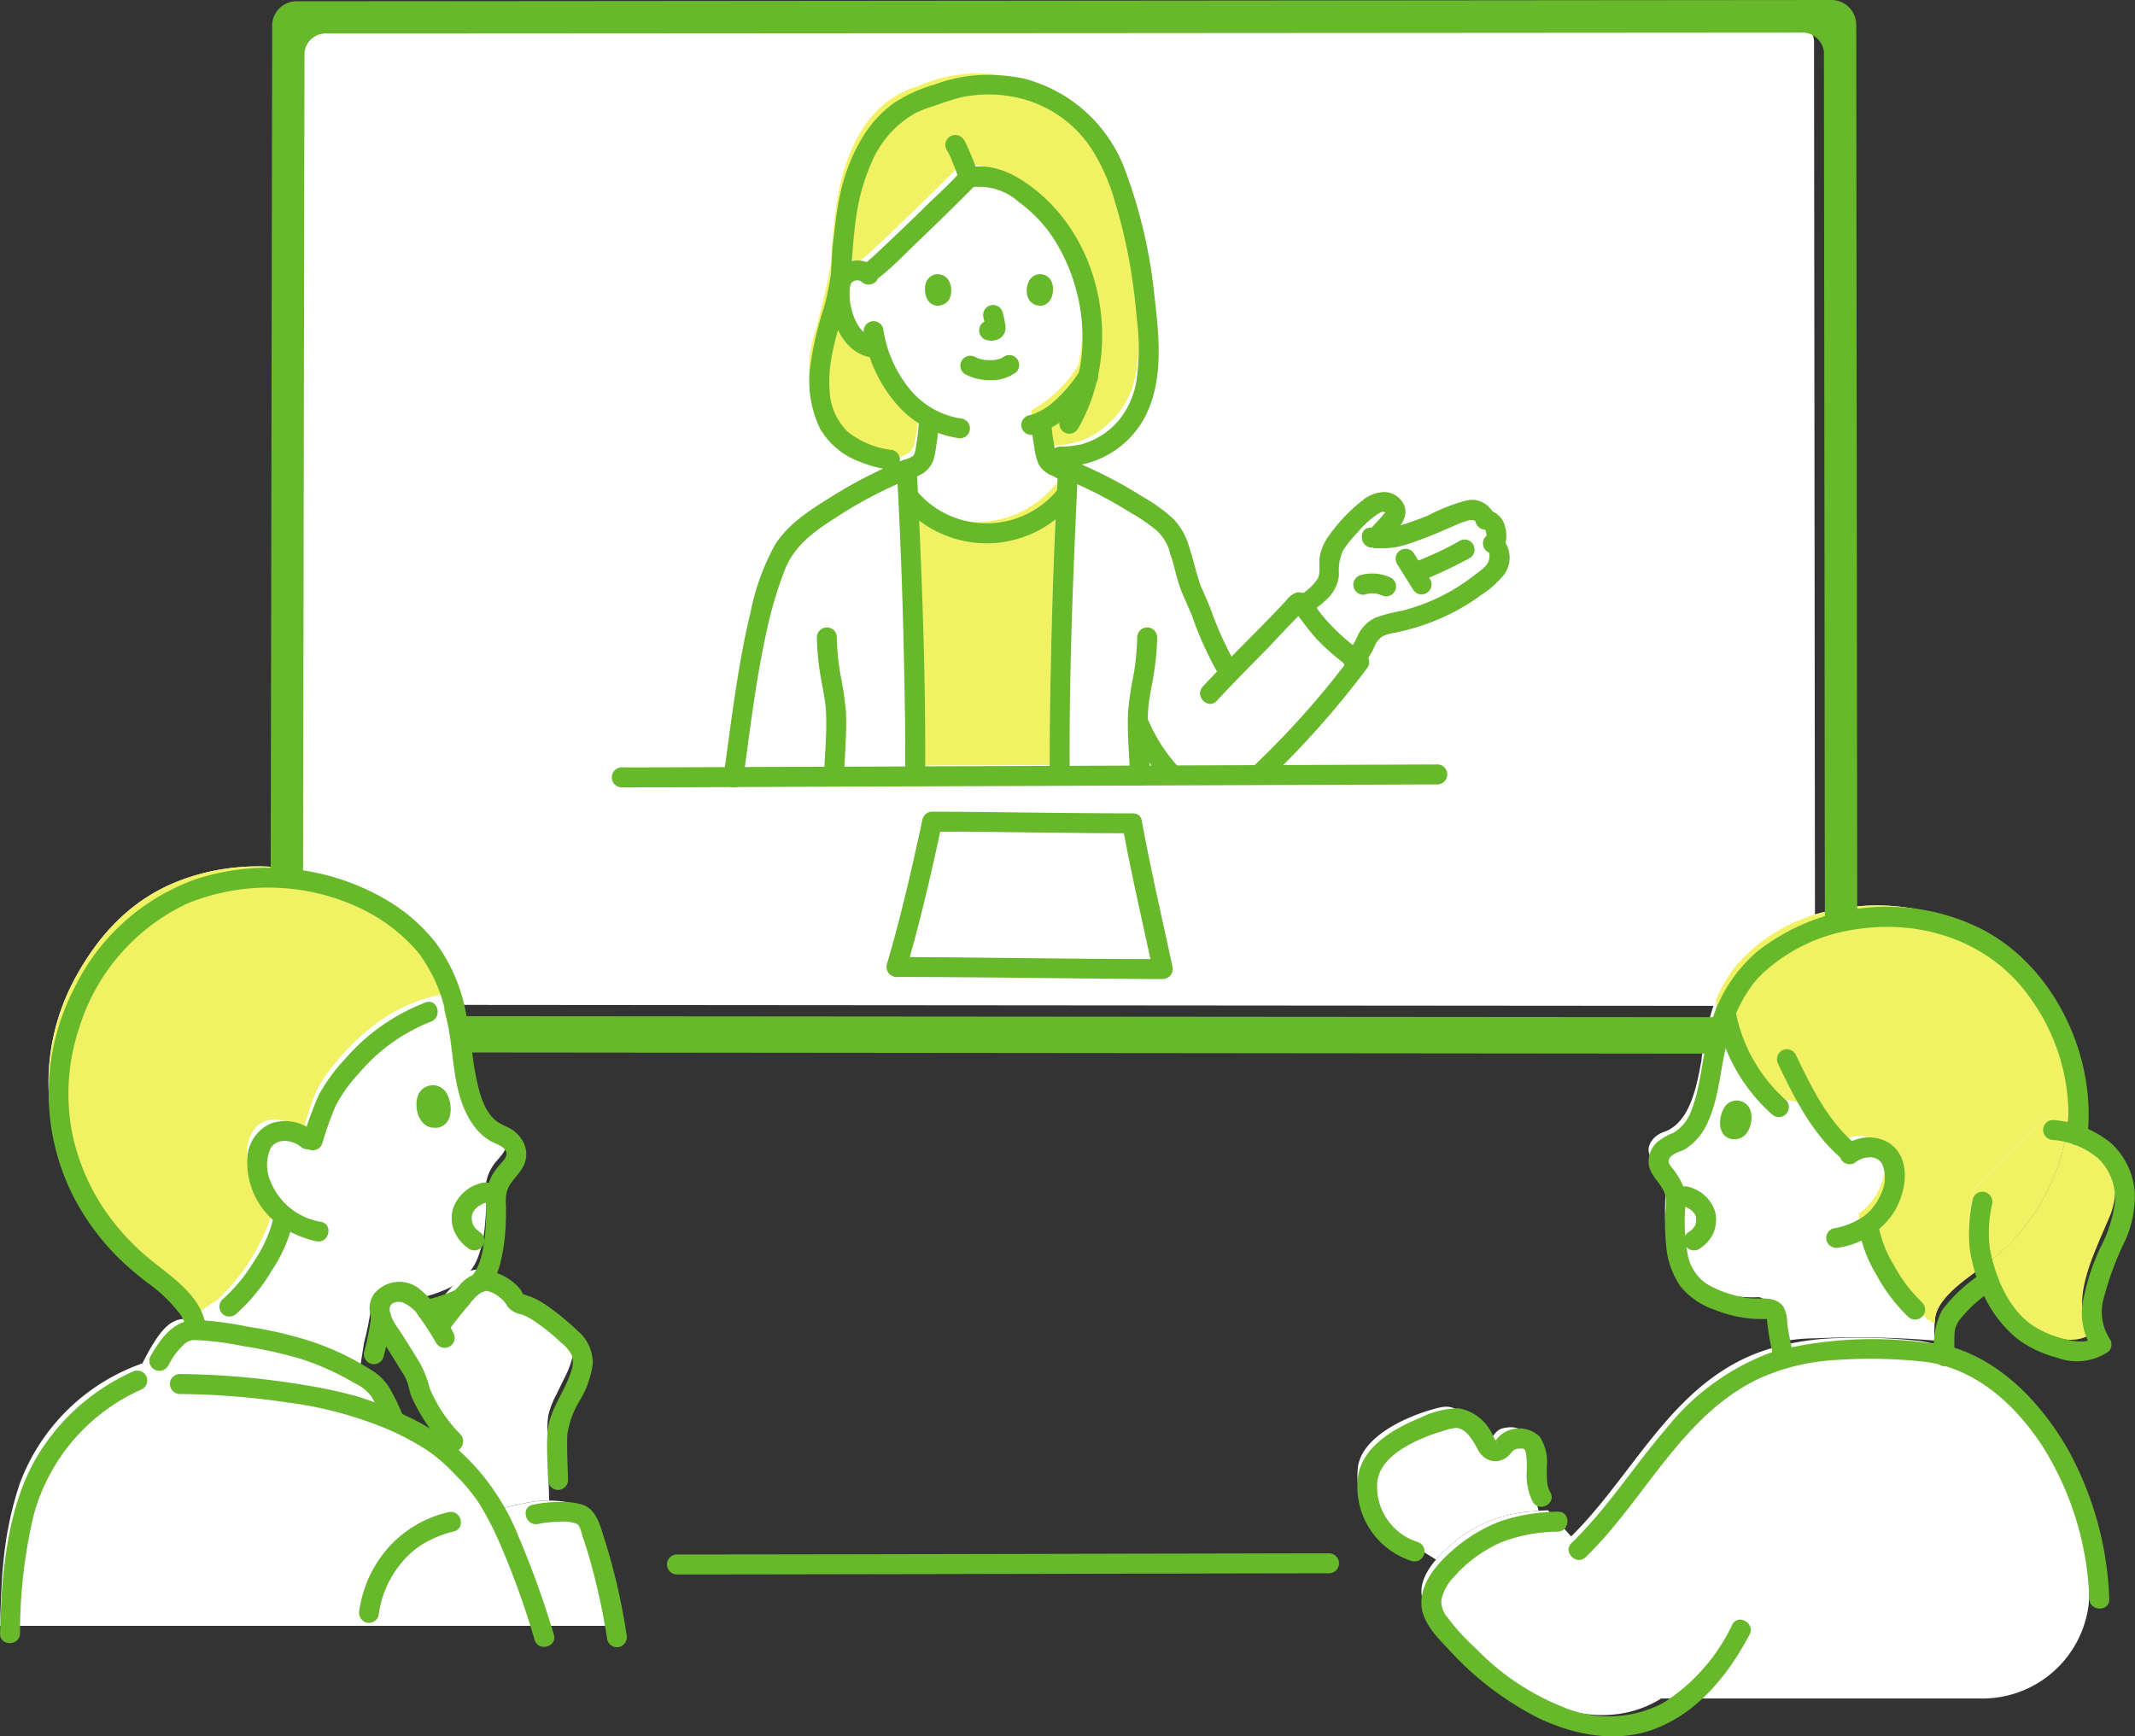 <svg id="c" xmlns="http://www.w3.org/2000/svg" width="180.721" height="146.993" viewBox="0 0 180.721 146.993">
  <rect x="0" y="0" width="180.721" height="146.993" fill="#333333" stroke="none"/>
  <g id="d" transform="translate(0 1.802)">
    <path id="パス_915" data-name="パス 915" d="M189.437,8.169a1.84,1.84,0,0,0-2-1.626c-12.015.009-109.835.076-124.653.083a1.807,1.807,0,0,0-1.96,1.6c-.016,8.946-.126,72.709-.143,81.574,2,0,126.947.1,128.843.1-.008-9.961-.076-73.344-.088-81.727Z" transform="translate(-35.886 -6.543)" fill="#fff"/>
    <path id="パス_916" data-name="パス 916" d="M281.73,296.059a11.264,11.264,0,0,1,6.55-2.945c.335-.04.682-.068,1.036-.092l-.569-2.051-.058-.13c-1-1.656.757-5.48-2.371-4.814-.9.193-.813,1.218-1.759.95-.469-.133-.762-1.234-1.079-1.554-1.379-1.387-1.693-1.441-3.523-.876-2.178.672-5.451,2.238-5.911,4.6a5.726,5.726,0,0,0,3.876,6.335l.127.057,2.578,1.617a10.543,10.543,0,0,1,1.1-1.1Z" transform="translate(-159.074 -166.926)" fill="#fff"/>
    <path id="パス_917" data-name="パス 917" d="M295.717,285.139c.581-.068,1.187-.11,1.828-.135l1.956,2.216c5.612-5.532,8.881-13.77,17.27-16.023a22,22,0,0,1,5.279-.768,47.039,47.039,0,0,1,6.934.24,12.326,12.326,0,0,1,6.324,2.939c5.251,4.566,7.755,11.129,8.063,17.944h0a9.058,9.058,0,0,1-9.051,9.385H307.126c-5.721,3.541-12.75-.247-16.944-4.431-.921-.919-3.1-2.931-3.321-4.254-.259-1.524,1.081-3.11,2.3-4.169a11.264,11.264,0,0,1,6.55-2.945Z" transform="translate(-166.51 -158.951)" fill="#fff"/>
    <path id="パス_918" data-name="パス 918" d="M337.58,193.355a16.619,16.619,0,0,0-.758,3.543c-.408,2.2-.965,5.245-3.154,6.025a2.075,2.075,0,0,0-1.082.795c-.655,1.024.215,1.663.7,2.387a3.418,3.418,0,0,1,.545,1.551,21.209,21.209,0,0,0-.045,3.249,9.014,9.014,0,0,0,.388,2.243,4.262,4.262,0,0,0,1.988,2.5,10.27,10.27,0,0,0,5.37,1.271.742.742,0,0,1,.8.567,20.566,20.566,0,0,0,.59,3.338,15.45,15.45,0,0,1,3.518-.425,80.2,80.2,0,0,1,10.118.188,10.779,10.779,0,0,1,.08-2.133c.478-1.88,3.11-3.4,4.6-4.6a17.547,17.547,0,0,0,6.559-11.435,17.306,17.306,0,0,0-1.494-9.173c-3.051-6.428-7.354-8.121-10.05-8.889a17.445,17.445,0,0,0-7.954-.272,14.34,14.34,0,0,0-8.673,4.9,12.058,12.058,0,0,0-2.277,5.108" transform="translate(-192.804 -108.904)" fill="#fff"/>
    <path id="パス_919" data-name="パス 919" d="M17.411,207.517a18.359,18.359,0,0,1-3.644-21.806c3.608-6.908,8.39-8.581,11.372-9.309a19.105,19.105,0,0,1,8.718.035,15.709,15.709,0,0,1,9.288,5.731,13.162,13.162,0,0,1,2.259,5.574,18.782,18.782,0,0,1,.489,3.2c.354,2.421.837,5.781,3.2,6.726a2.28,2.28,0,0,1,1.152.917c.672,1.148-.307,1.811-.871,2.583a3.747,3.747,0,0,0-.662,1.674,23.258,23.258,0,0,1-.087,3.558,9.868,9.868,0,0,1-.519,2.439,4.669,4.669,0,0,1-2.28,2.652,11.253,11.253,0,0,1-5.931,1.167.813.813,0,0,0-.9.587,24.745,24.745,0,0,1-.6,3.022s-.15.934-.354,2.25a23.264,23.264,0,0,0-6.639-2.969,52.542,52.542,0,0,0-8.06-1.33,3.048,3.048,0,0,0-.046-.514c-.444-2.078-3.261-3.853-4.847-5.223-.327-.283-.676-.6-1.038-.963Z" transform="translate(-7.586 -104.373)" fill="#fff"/>
    <path id="パス_920" data-name="パス 920" d="M79.071,258.164a6.559,6.559,0,0,1,1.363,1.562c.188.275.4.59.607.923a21.556,21.556,0,0,1,3.082-3.537,1.834,1.834,0,0,1,.977-.387,2.146,2.146,0,0,1,1.015.334,2.918,2.918,0,0,1,1.351,1.116,1.2,1.2,0,0,0,.166.295,1.074,1.074,0,0,0,.538.237,5.562,5.562,0,0,1,1.747.91,19.687,19.687,0,0,1,2.419,2.022,3.645,3.645,0,0,1,.694.851,2.567,2.567,0,0,1,.171,1.766,7.816,7.816,0,0,1-.669,1.692l-.676,1.385a7,7,0,0,0-.665,1.738,6.847,6.847,0,0,0-.063,1.477c.014.469.04,2.559.054,3.029l.081,2.7a9.274,9.274,0,0,0-2,.207l-2.94.633a15.126,15.126,0,0,0-2.275-3.545c-.269-.286-.514-.548-.746-.794l-.955-2.436a14.606,14.606,0,0,1-2.813-4.178c-.135-.376-.212-.964-.377-1.328a7.751,7.751,0,0,0-.5-.888L76.768,260.9a2.686,2.686,0,0,1-.56-2.435,1.777,1.777,0,0,1,2.333-.623,3.027,3.027,0,0,1,.53.324Z" transform="translate(-44.776 -151.05)" fill="#fff"/>
    <path id="パス_921" data-name="パス 921" d="M172.066,42.354c2.062-1.913,6.583-6.31,7.084-6.913,2.172-.566,4,.751,5.476,1.925a12.362,12.362,0,0,1,3.381,4.438,16.046,16.046,0,0,1,1.3,10.449,10.609,10.609,0,0,1-3.967,3.83,12.038,12.038,0,0,0,.237,2.041c.131.765.089,1.449,1.153,1.833.142.058,2.662,1.4,1.773.683a8.624,8.624,0,0,1-14.443,1.751l-1.486-1.763,1.051-.324c.258-.079.726-.319.8-.345,1.065-.384,1.023-1.069,1.157-1.835a12.316,12.316,0,0,0,.231-2.349,9.282,9.282,0,0,1-2.393-2.085,10.26,10.26,0,0,1-1.956-3.818l-.386-.06a2.542,2.542,0,0,1-1.183-.533,3.832,3.832,0,0,1-.992-1.3c-.022-.043-.043-.087-.063-.131a6.026,6.026,0,0,1-.552-3.068,2.012,2.012,0,0,1,.211-.81,1.425,1.425,0,0,1,1.024-.681,1.516,1.516,0,0,1,1.123.285l.5-.388c.15-.117.482-.415.929-.83Z" transform="translate(-98.024 -23.156)" fill="#fff"/>
    <path id="パス_922" data-name="パス 922" d="M261.063,109.306l1.059-.7a3.088,3.088,0,0,0,1.152-1.667c.06-.539-.024-1.089.07-1.623a4.956,4.956,0,0,1,1.361-2.272,12.784,12.784,0,0,1,1.962-1.931,2.163,2.163,0,0,1,1.291-.511.955.955,0,0,1,.961.843,1.455,1.455,0,0,1-.5.92l-1.17,1.276q.6.031,1.195.028a18.155,18.155,0,0,0,2.984-.922c.674-.256,1.231-.526,1.774-.751a9.527,9.527,0,0,1,1.7-.65,1.446,1.446,0,0,1,1.247.173.744.744,0,0,1,.377.576.983.983,0,0,1,.82.706c.174.575.183,1.1-.169,1.3.818.41.459,1.708.373,1.918a2.119,2.119,0,0,1-.6.74,17.486,17.486,0,0,1-8.138,4.06,3.977,3.977,0,0,0-1.606.542c-.89.65-1.023,1.982-1.862,2.7" transform="translate(-151.627 -60.871)" fill="#fff"/>
    <path id="パス_923" data-name="パス 923" d="M50.962,283l-.053-.136a1.209,1.209,0,0,0-.922-.75,9.317,9.317,0,0,0-3.519.076l-2.94.633a15.125,15.125,0,0,0-2.275-3.545,17.2,17.2,0,0,0-4.218-3.674,23.271,23.271,0,0,0-2.334-1.2c-.005.575-1-2.511-1.915-3.244a22.364,22.364,0,0,0-6.993-3.23,51.742,51.742,0,0,0-8.1-1.33c-1.269,0-2.16.8-3.667,3.769A17.076,17.076,0,0,0,3.633,280.59a29.466,29.466,0,0,0-1.38,6.727c-.111.964-.2,2.874-.276,5.271H53.366A49.259,49.259,0,0,0,50.961,283Z" transform="translate(-1.977 -156.751)" fill="#fff"/>
    <path id="パス_924" data-name="パス 924" d="M237.711,110.412c-.1-.075-.209-.148-.209-.148a17.92,17.92,0,0,1-4.695-4.773c-.049-.073-.115-.156-.2-.148a.249.249,0,0,0-.147.1c-1.912,2.069-3.824,3.924-5.736,5.9l-.083-.124a28.524,28.524,0,0,1-2.14-4.62c-.363-.926-.914-2.15-1-2.369-.423-1.022-.584-2.155-.961-3.2a4.858,4.858,0,0,0-2.428-3.13,36.663,36.663,0,0,0-7.035-3.767c-.173,2.986-.786,16.757-.711,25.973l6.8-.03c-.06-1.759-.151-3.232-.164-4.615a15.5,15.5,0,0,0,2.939,4.6l7.207-.031A73.1,73.1,0,0,0,237.711,110.412Z" transform="translate(-123.492 -57.129)" fill="#fff"/>
    <path id="パス_925" data-name="パス 925" d="M161.647,94.053a36.723,36.723,0,0,0-7.1,3.8,10.45,10.45,0,0,0-3.382,3.13,11.841,11.841,0,0,0-.9,2.01c-1.693,4.531-2.515,11.529-3.287,17.181,3.807-.014,9.175-.036,15.383-.063.078-9.246-.541-23.123-.713-26.054Z" transform="translate(-85.73 -57.09)" fill="#fff"/>
    <g id="e" transform="translate(4.102 4.382)">
      <path id="パス_926" data-name="パス 926" d="M182.578,122.954l12.237-.051c-.063-7.813.368-18.9.607-23.909a8.588,8.588,0,0,1-13.442.182c.241,5.1.663,16.055.6,23.778Z" transform="translate(-110.05 -64.325)" fill="#f1f164"/>
      <path id="パス_927" data-name="パス 927" d="M367.547,207.869l5.978-6.07a10.371,10.371,0,0,1,2.068.453,15.838,15.838,0,0,0,.035-3.173,17.466,17.466,0,0,0-1.545-5.83c-3.051-6.428-7.354-8.121-10.05-8.889a17.445,17.445,0,0,0-7.954-.272q-.4.073-.774.162a14.162,14.162,0,0,0-7.9,4.742,13.3,13.3,0,0,0-1.6,2.8,14,14,0,0,0,4.514,8.077l3.259.726a13.775,13.775,0,0,0,2.838,3.188,2.578,2.578,0,0,1,1.41-.512,2.127,2.127,0,0,1,1.709.631,3.115,3.115,0,0,1,.492,2.728,5.415,5.415,0,0,1-2.125,3.227c.016.128.026.2.026.2a15.449,15.449,0,0,0,4.188,7.417s1.345.79,1.562,1.339c.488,0,.143.2.662.291a3.943,3.943,0,0,1,.074-.651c.387-1.521,2.185-2.808,3.649-3.877a12.83,12.83,0,0,1-.851-3.837,24.286,24.286,0,0,1,.336-2.869Z" transform="translate(-204.677 -113.285)" fill="#f1f164"/>
      <path id="パス_928" data-name="パス 928" d="M408.866,229.427a6.035,6.035,0,0,0-2.838-1.883c-.006.056-.009.113-.016.169a17.547,17.547,0,0,1-6.559,11.435c-.285.228-.611.468-.955.719a8.535,8.535,0,0,0,.66,1.412,8.687,8.687,0,0,0,3.026,3.323c1.088.618,4.349,1.981,5.875.645-1.995-2.493.214-6.724,1.462-9.716a6.026,6.026,0,0,0-.654-6.1Z" transform="translate(-235.113 -138.577)" fill="#f1f164"/>
      <path id="パス_929" data-name="パス 929" d="M404.848,227.1c.007-.056.01-.113.016-.169a10.372,10.372,0,0,0-2.068-.453l-5.978,6.07a24.379,24.379,0,0,0-.336,2.869,12.819,12.819,0,0,0,.851,3.837c.345-.252.671-.491.955-.719a17.546,17.546,0,0,0,6.559-11.435Z" transform="translate(-233.949 -137.958)" fill="#f1f164"/>
      <path id="パス_930" data-name="パス 930" d="M34.7,176.647q-.41-.113-.841-.209a19.117,19.117,0,0,0-8.718-.035c-2.983.728-7.764,2.4-11.372,9.309a18.955,18.955,0,0,0-2.019,9.978,19.22,19.22,0,0,0,6.7,12.791c1.585,1.371,4.4,3.145,4.847,5.223a4.289,4.289,0,0,1,.054.716c.572-.082.2-.308.737-.29.261-.592,1.766-1.4,1.766-1.4a16.921,16.921,0,0,0,4.894-7.943s.014-.08.037-.22a5.932,5.932,0,0,1-2.191-3.622,3.413,3.413,0,0,1,.653-2.965,2.329,2.329,0,0,1,1.9-.618,3.311,3.311,0,0,1,2.006,1.023c.746-2.082.868-3.031,1.8-4.487,2.032-2.915,5.573-6.477,10.255-7.154a13.15,13.15,0,0,0-2.055-4.574,15.513,15.513,0,0,0-8.447-5.521Z" transform="translate(-11.688 -108.755)" fill="#f1f164"/>
      <path id="パス_931" data-name="パス 931" d="M170.167,48.688l1.092.8.574-.046c.114-.054.2-.1.232-.107,1.065-.384,1.023-1.069,1.157-1.835a12.316,12.316,0,0,0,.231-2.349,9.282,9.282,0,0,1-2.393-2.085A10.26,10.26,0,0,1,169.1,39.25l-.386-.06a2.544,2.544,0,0,1-1.183-.533,3.831,3.831,0,0,1-.992-1.3c-.022-.044-.043-.087-.063-.131a6.027,6.027,0,0,1-.552-3.068,2.012,2.012,0,0,1,.211-.81,1.426,1.426,0,0,1,1.024-.681,1.517,1.517,0,0,1,1.123.285l.5-.388c.15-.117.482-.415.929-.83,2.062-1.913,6.583-6.31,7.084-6.913,2.172-.566,4,.751,5.476,1.925a12.359,12.359,0,0,1,3.381,4.438,16.046,16.046,0,0,1,1.3,10.449,10.609,10.609,0,0,1-3.967,3.83,12.034,12.034,0,0,0,.237,2.041,5.062,5.062,0,0,0,.209,1.013l1.145-.092a6.671,6.671,0,0,0,4.908-1.819,7.281,7.281,0,0,0,2.288-4.017,15.608,15.608,0,0,0,.237-4.528,46.87,46.87,0,0,0-2.7-13.543,13.169,13.169,0,0,0-2.363-3.9,10.968,10.968,0,0,0-5.4-3.3,15.666,15.666,0,0,0-3-.377,12.735,12.735,0,0,0-5.137,1.077c-6.656,1.927-7,10.852-7.164,11.921s-.148,2.179-.272,3.264a61.379,61.379,0,0,1-1.5,6.273,9.286,9.286,0,0,0,.618,6.376c.791,1.439,3.006,2.577,5.079,2.843Z" transform="translate(-99.772 -16.916)" fill="#f1f164"/>
    </g>
  </g>
  <g id="f" transform="translate(0 0)">
    <path id="パス_934" data-name="パス 934" d="M368.387,230.111a1.987,1.987,0,0,1,1.345-.474,1.158,1.158,0,0,1,.974.554,3.05,3.05,0,0,1-.131,2.624,4.43,4.43,0,0,1-1.431,1.823,6.322,6.322,0,0,1-2.546,1.012.853.853,0,0,0-.59,1.039.862.862,0,0,0,1.039.59,6.84,6.84,0,0,0,4.623-2.933c1.075-1.709,1.588-4.526-.308-5.881a3.343,3.343,0,0,0-3.828.186.869.869,0,0,0-.3,1.156.851.851,0,0,0,1.156.3h0Z" transform="translate(-211.394 -131.664)" fill="#67b82b"/>
    <path id="パス_935" data-name="パス 935" d="M344.99,221.284c-.349.6-.6,2.106.529,2.518,1.532.368,2.061-1.4,1.757-2.369A1.227,1.227,0,0,0,344.99,221.284Z" transform="translate(-199.099 -127.405)" fill="#67b82b"/>
    <path id="パス_936" data-name="パス 936" d="M342.451,232.058a18.558,18.558,0,0,1-.345-1.942,2.912,2.912,0,0,0-.293-1.285c-.689-1.069-2.073-.622-3.136-.8a9.768,9.768,0,0,1-3.336-1.154,3.822,3.822,0,0,1-1.663-2.55,14.655,14.655,0,0,1-.193-3.972,4.3,4.3,0,0,0-.154-1.7,5.625,5.625,0,0,0-.952-1.6c-.221-.293-.444-.541-.206-.882.3-.426.926-.506,1.346-.764a5.06,5.06,0,0,0,1.874-2.263c1.087-2.4,1.039-5.066,1.859-7.538.343-1.034-1.288-1.478-1.629-.449-.747,2.251-.732,4.677-1.592,6.9a3.575,3.575,0,0,1-1.581,2.016,4.485,4.485,0,0,0-1.416.839,2.222,2.222,0,0,0-.633,1.891c.187,1.077,1.3,1.682,1.428,2.781a12.417,12.417,0,0,1-.062,1.622,18.309,18.309,0,0,0,.087,2.292,7.034,7.034,0,0,0,1.227,3.571,6.269,6.269,0,0,0,2.891,1.967,10.4,10.4,0,0,0,4.013.785c.069,0,.36.02.411-.028.087-.081-.091.017-.027-.138.039-.095-.01-.084,0,.041.013.144.031.287.048.43a22.665,22.665,0,0,0,.405,2.391c.244,1.059,1.873.611,1.629-.449h0Z" transform="translate(-190.826 -118.159)" fill="#67b82b"/>
    <path id="パス_937" data-name="パス 937" d="M389.361,261.936a17.524,17.524,0,0,1-.019-1.872c.007-.124.019-.248.03-.372-.019.21.013-.043.036-.122s.043-.135.067-.2.02-.053,0,0l.037-.079a4.785,4.785,0,0,1,.243-.424,11.577,11.577,0,0,1,2.9-2.591.87.87,0,0,0,.3-1.156.852.852,0,0,0-1.156-.3,13.345,13.345,0,0,0-3.5,3.2,6.282,6.282,0,0,0-.621,3.919.863.863,0,0,0,.845.845.853.853,0,0,0,.845-.845h0Z" transform="translate(-223.899 -147.116)" fill="#67b82b"/>
    <path id="パス_938" data-name="パス 938" d="M343.879,193.164a12.152,12.152,0,0,1,1.755-4.273c.154-.233.317-.46.476-.689.046-.067-.136.156,0,.006.053-.06.1-.123.155-.183a10.517,10.517,0,0,1,.817-.831,14.635,14.635,0,0,1,7.624-3.534c5.656-.9,11.4,1.007,14.767,5.729a17.036,17.036,0,0,1,3.214,11.7.85.85,0,0,0,.845.845.864.864,0,0,0,.845-.845c.742-6.824-2.912-14.5-9.2-17.577a17.849,17.849,0,0,0-18.7,1.971,12.594,12.594,0,0,0-4.227,7.229c-.227,1.06,1.4,1.513,1.629.449h0Z" transform="translate(-197.674 -104.979)" fill="#67b82b"/>
    <path id="パス_939" data-name="パス 939" d="M401.673,226.156a6.808,6.808,0,0,1,3.777,1.522,4.7,4.7,0,0,1,1.464,3.736,11.424,11.424,0,0,1-1.257,3.89,19.3,19.3,0,0,0-1.386,4.182,5.545,5.545,0,0,0,.772,4.407l.132-1.024c-.713.587-1.951.3-2.746.077a8.073,8.073,0,0,1-2.666-1.216c-1.973-1.474-3-4.057-3.443-6.4a10.737,10.737,0,0,1,.191-3.727.87.87,0,0,0-.59-1.039.851.851,0,0,0-1.039.59,13.515,13.515,0,0,0-.264,4.2,14.163,14.163,0,0,0,1.219,4.005,10.422,10.422,0,0,0,2.772,3.6,9.578,9.578,0,0,0,3.372,1.617,4.743,4.743,0,0,0,4.39-.511.843.843,0,0,0,.132-1.024,4.208,4.208,0,0,1-.494-3.637,24.779,24.779,0,0,1,1.546-4.267,9.271,9.271,0,0,0,1.034-4.524,6.269,6.269,0,0,0-2-4.182,8.82,8.82,0,0,0-4.914-1.966.849.849,0,0,0-.845.845.866.866,0,0,0,.845.845h0Z" transform="translate(-227.888 -129.651)" fill="#67b82b"/>
    <path id="パス_940" data-name="パス 940" d="M338.45,243.032a5.186,5.186,0,0,1-2.617.243" transform="translate(-193.98 -140.378)" fill="none"/>
    <path id="パス_941" data-name="パス 941" d="M336.372,239.426a1.448,1.448,0,0,0,.29.1c-.022.011-.153-.072-.035-.014.045.022.09.043.134.067.078.041.155.086.229.135.041.027.079.056.119.083.092.063-.115-.1-.036-.027s.138.122.2.19c.025.026.047.054.072.08.071.074-.1-.151-.019-.026.041.064.082.128.119.195.085.154-.03-.032-.014-.046a.824.824,0,0,0,.046.143c.012.043.018.088.03.131.03.1-.007-.158,0,0,0,.093.01.186.005.28-.006.139-.027.053.01-.016a.568.568,0,0,0-.022.118c-.011.049-.025.1-.04.147-.051.163.022.026.008,0,.02.033-.12.227-.141.26s-.038.058-.057.086l.06-.077c-.018,0-.065.076-.079.091s-.2.223-.226.212c.01,0,.134-.094.02-.017-.053.036-.106.072-.16.106a.845.845,0,0,0,.852,1.459,3.087,3.087,0,0,0,1.189-1.267,2.9,2.9,0,0,0,.194-1.9,3.174,3.174,0,0,0-2.3-2.121.845.845,0,1,0-.449,1.629h0Z" transform="translate(-193.937 -137.337)" fill="#67b82b"/>
    <path id="パス_942" data-name="パス 942" d="M372.559,245.1a11.347,11.347,0,0,0,1.467,3.787,14.22,14.22,0,0,0,2.669,3.528.845.845,0,1,0,1.195-1.195,12.578,12.578,0,0,1-2.405-3.186,9.724,9.724,0,0,1-1.3-3.383.85.85,0,0,0-1.039-.59.867.867,0,0,0-.59,1.039h0Z" transform="translate(-215.185 -140.955)" fill="#67b82b"/>
    <path id="パス_943" data-name="パス 943" d="M343.841,201.78a14.846,14.846,0,0,0,4.736,8.479.864.864,0,0,0,1.194,0,.853.853,0,0,0,0-1.195,13.378,13.378,0,0,1-4.3-7.734.852.852,0,0,0-1.039-.59.864.864,0,0,0-.59,1.039Z" transform="translate(-198.596 -115.934)" fill="#67b82b"/>
    <path id="パス_944" data-name="パス 944" d="M356.221,211.565c1.394,2.9,2.878,5.9,5.39,8.011a.868.868,0,0,0,1.195,0,.852.852,0,0,0,0-1.195c-2.406-2.022-3.791-4.889-5.126-7.669a.853.853,0,0,0-1.156-.3.863.863,0,0,0-.3,1.156h0Z" transform="translate(-205.697 -121.471)" fill="#67b82b"/>
    <path id="パス_945" data-name="パス 945" d="M296.4,302.97a15.993,15.993,0,0,0-4.791.785,13.326,13.326,0,0,0-4.43,2.761c-1.26,1.152-2.563,2.8-2.3,4.62.2,1.367,1.358,2.539,2.273,3.494a26.437,26.437,0,0,0,7.615,5.818c3.047,1.443,6.629,2.144,9.868.9,3.666-1.412,6.2-4.6,7.987-7.966.51-.96-.948-1.814-1.459-.853a15.976,15.976,0,0,1-5.831,6.626,9.916,9.916,0,0,1-8.556.327,21,21,0,0,1-7.28-4.893,18.786,18.786,0,0,1-2.478-2.718,2,2,0,0,1-.474-1.456,3.962,3.962,0,0,1,1.043-1.906,11.428,11.428,0,0,1,4.123-2.99,13.68,13.68,0,0,1,4.686-.856c1.083-.045,1.089-1.735,0-1.69h0Z" transform="translate(-164.53 -174.998)" fill="#67b82b"/>
    <path id="パス_946" data-name="パス 946" d="M288.32,289.324a2.071,2.071,0,0,1-.253-.825c-.041-.442-.033-.887-.036-1.33a3.859,3.859,0,0,0-.6-2.536,2.478,2.478,0,0,0-2.816-.449,2.1,2.1,0,0,0-.664.473c-.081.085-.154.178-.229.269-.023.027-.083.073-.1.106-.053.142-.008-.041.015.008-.017-.035.106-.005.083.011.113-.079.047.128.008-.035a.507.507,0,0,0-.058-.108c-.139-.224-.238-.471-.363-.7a3.924,3.924,0,0,0-2.691-1.974,7.435,7.435,0,0,0-3.29.8c-2.193.888-4.873,2.391-5.272,4.967a6.6,6.6,0,0,0,4.572,7.167.845.845,0,0,0,.449-1.629,4.906,4.906,0,0,1-3.391-5.086c.241-2.021,2.6-3.208,4.279-3.866.457-.179.923-.335,1.4-.473a5.511,5.511,0,0,1,.784-.2c-.062.008.227-.017.194-.015a.38.38,0,0,1,.23.024c.748.215,1.2,1.036,1.584,1.727a1.886,1.886,0,0,0,1.044.986,1.608,1.608,0,0,0,1.654-.447c.242-.25.334-.48.7-.533.073-.011.457-.019.373-.02.005,0,.291.047.1.01a1.036,1.036,0,0,1,.127.071q-.115-.094-.01,0c.148.16-.074-.141.034.054q.064.129.008,0c.018.048.035.1.049.146l.039.155q.018.081.031.164-.015-.124,0,.034c.042.413.033.83.035,1.245a4.965,4.965,0,0,0,.519,2.66c.579.917,2.042.07,1.459-.853h0Z" transform="translate(-157.101 -163.011)" fill="#67b82b"/>
    <path id="パス_947" data-name="パス 947" d="M315.792,286.846c5.037-4.884,8.147-12.079,14.769-15.163a18.172,18.172,0,0,1,6.387-1.527,42.894,42.894,0,0,1,7.277.119c4.4.456,7.81,3.509,10.165,7.074a25.814,25.814,0,0,1,4.029,13.036c.052,1.083,1.742,1.089,1.69,0a28.174,28.174,0,0,0-3.411-12.5c-2.172-3.859-5.537-7.511-9.881-8.824a34.211,34.211,0,0,0-14.969.327,20.349,20.349,0,0,0-9.18,6.5c-2.761,3.194-5.027,6.808-8.07,9.758-.782.758.414,1.952,1.195,1.195h0Z" transform="translate(-181.567 -155.024)" fill="#67b82b"/>
    <path id="パス_948" data-name="パス 948" d="M71.035,200.838a17.044,17.044,0,0,0-6.855,4.828,14.506,14.506,0,0,0-2.182,3,30.027,30.027,0,0,0-1.335,3.653c-.359,1.029,1.273,1.471,1.629.449a27.973,27.973,0,0,1,1.133-3.187,12.548,12.548,0,0,1,1.948-2.724,15.344,15.344,0,0,1,6.109-4.394c1.014-.368.576-2-.449-1.629h0Z" transform="translate(-35.01 -115.974)" fill="#67b82b"/>
    <path id="パス_949" data-name="パス 949" d="M55.221,225.619a3.754,3.754,0,0,0-3.63-.776,3.311,3.311,0,0,0-2.053,2.908,6.53,6.53,0,0,0,2.484,5.553,8.481,8.481,0,0,0,3.328,1.528c1.058.249,1.509-1.38.449-1.629a5.582,5.582,0,0,1-4.238-3.276,3.507,3.507,0,0,1-.086-2.91c.522-.949,1.811-.782,2.553-.2a.872.872,0,0,0,1.195,0,.85.85,0,0,0,0-1.195h0Z" transform="translate(-28.595 -129.758)" fill="#67b82b"/>
    <path id="パス_950" data-name="パス 950" d="M86.083,218.342c.357.668.565,2.331-.685,2.734-1.693.338-2.2-1.619-1.823-2.667a1.344,1.344,0,0,1,2.509-.068Z" transform="translate(-48.206 -125.639)" fill="#67b82b"/>
    <path id="パス_951" data-name="パス 951" d="M84.533,260.8a13.134,13.134,0,0,0,1.655-.457c.307-.107.608-.228.907-.356a2.5,2.5,0,0,0,.8-.427.845.845,0,0,0-1.195-1.194q.261-.179.109-.1l-.092.045-.163.077-.167.075-.1.042c.12-.051.139-.058.055-.024-.235.1-.471.185-.711.266a13.116,13.116,0,0,1-1.552.421.85.85,0,0,0-.59,1.039.865.865,0,0,0,1.039.59h0Z" transform="translate(-48.208 -149.093)" fill="#67b82b"/>
    <path id="パス_952" data-name="パス 952" d="M92.661,224.858a5.577,5.577,0,0,0,1.183-2.5,16.406,16.406,0,0,0,.4-3.228q.029-.7.018-1.392a3.712,3.712,0,0,1,.064-1.151c.237-.823.9-1.3,1.319-2.008a2.254,2.254,0,0,0-.077-2.466,2.965,2.965,0,0,0-1.033-.932,8.488,8.488,0,0,1-1.006-.521c-1.136-.839-1.525-2.447-1.794-3.752-.412-2-.45-4.049-1.031-6.019a.845.845,0,0,0-1.629.449c.9,3.063.458,6.69,2.312,9.446a4.727,4.727,0,0,0,1.553,1.5c.435.247,1.51.53,1.351,1.233a1.708,1.708,0,0,1-.414.616,6.609,6.609,0,0,0-.785,1.043,4.638,4.638,0,0,0-.522,2.485,19.866,19.866,0,0,1-.169,3.259,8.7,8.7,0,0,1-.354,1.551,4.665,4.665,0,0,1-.292.674c-.052.1-.106.194-.163.289-.022.036-.258.352-.131.224a.845.845,0,0,0,1.195,1.195h0Z" transform="translate(-51.43 -115.695)" fill="#67b82b"/>
    <path id="パス_953" data-name="パス 953" d="M74.581,266.256a21.121,21.121,0,0,0,.455-2.084q.058-.338.106-.678a1.556,1.556,0,0,1,.072-.355.849.849,0,0,0-.085-.651.844.844,0,0,0-1.156-.3.977.977,0,0,0-.388.5,1.492,1.492,0,0,0-.07.343q-.05.346-.109.691a21.121,21.121,0,0,1-.455,2.084.845.845,0,0,0,1.629.449h0Z" transform="translate(-42.121 -151.375)" fill="#67b82b"/>
    <path id="パス_954" data-name="パス 954" d="M23.078,213.059c-.12-2.6-2.562-4.262-4.411-5.735a20.143,20.143,0,0,1-3.973-4.164,18.1,18.1,0,0,1-2.935-6.751,17.532,17.532,0,0,1,.6-8.981,17.238,17.238,0,0,1,9.1-10.47,18.147,18.147,0,0,1,14.631.359,14.773,14.773,0,0,1,4.836,3.63c.049.057.324.405.165.195.06.08.12.16.177.243a16.822,16.822,0,0,1,.975,1.623,13.045,13.045,0,0,1,1.253,3.915.852.852,0,0,0,1.039.59.864.864,0,0,0,.59-1.039,14.3,14.3,0,0,0-2.591-6.2,14.823,14.823,0,0,0-3.907-3.474,19.758,19.758,0,0,0-16.365-1.932,18.19,18.19,0,0,0-10.295,9.177,19.3,19.3,0,0,0-.224,17.473,20.685,20.685,0,0,0,4.009,5.5,27.63,27.63,0,0,0,2.29,1.965,12.945,12.945,0,0,1,2.81,2.67,2.7,2.7,0,0,1,.53,1.415c.05,1.083,1.74,1.089,1.69,0h0Z" transform="translate(-5.642 -100.452)" fill="#67b82b"/>
    <path id="パス_955" data-name="パス 955" d="M92.455,242.625a5.685,5.685,0,0,1,2.87.227" transform="translate(-53.403 -140.097)" fill="none"/>
    <path id="パス_956" data-name="パス 956" d="M93.165,236.993a3.4,3.4,0,0,0-2.52,2.159,2.976,2.976,0,0,0,.057,1.86,3.4,3.4,0,0,0,1.317,1.6.849.849,0,0,0,1.156-.3.865.865,0,0,0-.3-1.156c-.018-.012-.174-.126-.084-.057s-.075-.066-.076-.066a2.532,2.532,0,0,1-.216-.216c-.015-.016-.03-.033-.043-.051-.039-.047-.028-.034.032.041-.022-.006-.065-.1-.076-.118-.032-.052-.062-.106-.089-.161-.038-.075-.049-.137-.013-.024-.031-.1-.051-.2-.082-.292s0,.158,0,0c0-.055-.007-.109-.007-.163a1.546,1.546,0,0,1,.018-.306c-.024.12-.006.056.013-.025.014-.06.033-.118.05-.177.046-.154.014.028-.019.037a.82.82,0,0,0,.06-.117c.022-.039.048-.076.071-.114.055-.093,0,.008-.035.038.069-.06.125-.146.191-.211.028-.027.057-.054.086-.08.007-.006.155-.13.053-.048s.04-.027.062-.042c.043-.029.086-.057.131-.083.081-.049.164-.094.249-.136.023-.011.191-.078.075-.036s.076-.025.08-.027c.1-.035.208-.065.314-.09a.853.853,0,0,0,.59-1.039.862.862,0,0,0-1.039-.59h0Z" transform="translate(-52.287 -136.874)" fill="#67b82b"/>
    <path id="パス_957" data-name="パス 957" d="M48.578,242.889A10.815,10.815,0,0,1,47,246.554a14.017,14.017,0,0,1-2.786,3.4.852.852,0,0,0,0,1.195.862.862,0,0,0,1.195,0,15.506,15.506,0,0,0,3.05-3.739,12.368,12.368,0,0,0,1.748-4.068.868.868,0,0,0-.59-1.039.852.852,0,0,0-1.039.59Z" transform="translate(-25.397 -139.939)" fill="#67b82b"/>
    <path id="パス_958" data-name="パス 958" d="M87.688,259.887c.545-.694,1.073-1.4,1.644-2.075.369-.435,1.01-1.346,1.648-1.388a2.234,2.234,0,0,1,1.023.459,2.4,2.4,0,0,1,.78.867,1.888,1.888,0,0,0,1.129.651,4.612,4.612,0,0,1,1.237.646,17.54,17.54,0,0,1,2.2,1.787,3.314,3.314,0,0,1,.856,1,1.966,1.966,0,0,1-.011,1.312c-.536,1.844-1.917,3.348-2.035,5.327-.077,1.3.019,2.65.055,3.954a.845.845,0,0,0,1.69,0c-.035-1.279-.112-2.584-.059-3.862a7.624,7.624,0,0,1,1.082-2.907A8.062,8.062,0,0,0,100,262.57a3.584,3.584,0,0,0-1.32-2.8,20.935,20.935,0,0,0-2.457-2.025,7.237,7.237,0,0,0-1.236-.731c-.231-.1-.486-.16-.713-.264-.03-.014-.221-.062-.126.01-.09-.069-.165-.311-.242-.419a4.426,4.426,0,0,0-2.523-1.562,3.217,3.217,0,0,0-2.769,1.3c-.771.815-1.43,1.731-2.122,2.612a.872.872,0,0,0,0,1.194.85.85,0,0,0,1.195,0h0Z" transform="translate(-49.822 -147.142)" fill="#67b82b"/>
    <path id="パス_959" data-name="パス 959" d="M81.787,269.876a12.487,12.487,0,0,1-2.639-3.938,8.725,8.725,0,0,0-.828-2.141c-.479-.787-.972-1.566-1.457-2.349-.389-.626-1.1-1.431-1.1-2.206,0-.541.567-.687,1.015-.592A3.051,3.051,0,0,1,78.351,260a24.235,24.235,0,0,1,1.341,2.1.845.845,0,0,0,1.459-.853,11.08,11.08,0,0,0-2.912-3.761,2.752,2.752,0,0,0-3.785.449c-1.03,1.48.22,3.184,1,4.445.468.755.942,1.506,1.4,2.264a3.673,3.673,0,0,1,.443.889c.1.354.162.718.289,1.065a16.051,16.051,0,0,0,3,4.467c.688.843,1.878-.359,1.195-1.194h0Z" transform="translate(-42.78 -148.416)" fill="#67b82b"/>
    <path id="パス_960" data-name="パス 960" d="M31.526,268.479a6.142,6.142,0,0,1,1.418-1.9,1.365,1.365,0,0,1,1-.3,25.422,25.422,0,0,1,3.9.505,36.674,36.674,0,0,1,4.961,1.1,22.535,22.535,0,0,1,4.551,2.066,3.635,3.635,0,0,1,1.369,1.093,16.676,16.676,0,0,1,1.112,2.224.851.851,0,0,0,1.156.3.865.865,0,0,0,.3-1.156,17.472,17.472,0,0,0-1.075-2.165,4.641,4.641,0,0,0-1.48-1.428,23.482,23.482,0,0,0-4.851-2.349,33.16,33.16,0,0,0-5.515-1.306,27.7,27.7,0,0,0-4.469-.581c-1.891-.016-2.988,1.544-3.845,3.03a.845.845,0,0,0,1.459.853h0Z" transform="translate(-17.298 -152.833)" fill="#67b82b"/>
    <path id="パス_961" data-name="パス 961" d="M11.2,274.807a18.017,18.017,0,0,0-7.459,6.232c-2.145,3.1-2.954,6.694-3.4,10.379-.223,1.837-.276,3.69-.335,5.538-.035,1.088,1.655,1.086,1.69,0A43.237,43.237,0,0,1,2.835,287a16.294,16.294,0,0,1,9.214-10.735.851.851,0,0,0,.3-1.156.866.866,0,0,0-1.156-.3h0Z" transform="translate(0 -158.673)" fill="#67b82b"/>
    <path id="パス_962" data-name="パス 962" d="M34.928,277.081a64.3,64.3,0,0,1,9.043.707,32.675,32.675,0,0,1,8.338,2.188,22.707,22.707,0,0,1,3.6,1.9,14.6,14.6,0,0,1,2.38,2.087,15.375,15.375,0,0,1,1.921,2.3,24.469,24.469,0,0,1,1.607,3.021,69.07,69.07,0,0,1,3.137,8.61c.317,1.037,1.948.595,1.629-.449a77.892,77.892,0,0,0-2.954-8.219,19.643,19.643,0,0,0-3.525-5.8,22.107,22.107,0,0,0-2.42-2.333,18.551,18.551,0,0,0-3.541-2.137,28.607,28.607,0,0,0-4.19-1.669,39.1,39.1,0,0,0-4.407-.953,67.186,67.186,0,0,0-10.616-.947.845.845,0,0,0,0,1.69h0Z" transform="translate(-19.703 -159.069)" fill="#67b82b"/>
    <path id="パス_963" data-name="パス 963" d="M106.391,302.885a8.606,8.606,0,0,1,1.728-.178,3.349,3.349,0,0,1,1.555.169c.3.193.392.81.5,1.123.187.534.358,1.073.518,1.616a57.288,57.288,0,0,1,1.557,7.083.851.851,0,0,0,1.039.59.865.865,0,0,0,.59-1.039A53.523,53.523,0,0,0,112,304.131c-.351-1.073-.639-2.441-1.823-2.873a6.264,6.264,0,0,0-2.058-.24,10.909,10.909,0,0,0-2.177.238c-1.064.218-.614,1.847.449,1.629h0Z" transform="translate(-60.842 -173.871)" fill="#67b82b"/>
    <path id="パス_964" data-name="パス 964" d="M79.541,303.032a9.684,9.684,0,0,0-5.248,3.181,10.222,10.222,0,0,0-2.3,5.125.872.872,0,0,0,.59,1.039.851.851,0,0,0,1.039-.59,8.6,8.6,0,0,1,1.865-4.379,7.207,7.207,0,0,1,1.85-1.659,9.4,9.4,0,0,1,2.653-1.087c1.057-.253.61-1.882-.449-1.629h0Z" transform="translate(-41.576 -175.018)" fill="#67b82b"/>
    <g id="g" transform="translate(61.259 6.332)">
      <path id="パス_965" data-name="パス 965" d="M212.669,93.763a34.927,34.927,0,0,1,5.43,2.784,15.559,15.559,0,0,1,2.29,1.561,3.9,3.9,0,0,1,1.153,1.962.845.845,0,0,0,1.629-.449,5.576,5.576,0,0,0-1.37-2.5,13.785,13.785,0,0,0-2.575-1.863,37.89,37.89,0,0,0-6.108-3.126.851.851,0,0,0-1.039.59.865.865,0,0,0,.59,1.039h0Z" transform="translate(-183.739 -59.525)" fill="#67b82b"/>
      <path id="パス_966" data-name="パス 966" d="M226.808,126.633a20.519,20.519,0,0,1-.3,3.125,29.233,29.233,0,0,0-.466,3.09c-.1,1.83.1,3.692.162,5.521.038,1.084,1.728,1.089,1.69,0-.064-1.829-.258-3.691-.162-5.521.054-1.012.313-2.031.468-3.032a21.972,21.972,0,0,0,.3-3.183.845.845,0,0,0-1.69,0Z" transform="translate(-191.807 -79.005)" fill="#67b82b"/>
      <path id="パス_967" data-name="パス 967" d="M211.069,93.009c-.369,6.391-.561,12.8-.67,19.2-.038,2.2-.058,4.409-.043,6.614a.845.845,0,0,0,1.69,0c-.051-7.478.213-14.963.547-22.433.05-1.127.1-2.255.166-3.381.063-1.086-1.627-1.083-1.69,0Z" transform="translate(-182.76 -59.585)" fill="#67b82b"/>
      <path id="パス_968" data-name="パス 968" d="M179.71,93.009c.37,6.421.563,12.86.672,19.291.037,2.195.057,4.39.041,6.586a.845.845,0,0,0,1.69,0c.054-7.5-.212-15.013-.547-22.508-.05-1.123-.1-2.246-.166-3.368-.062-1.081-1.752-1.088-1.69,0h0Z" transform="translate(-165.06 -59.585)" fill="#67b82b"/>
      <path id="パス_969" data-name="パス 969" d="M180.273,98.568a9.419,9.419,0,0,0,14.634-.182c.683-.835-.506-2.037-1.195-1.195a7.759,7.759,0,0,1-12.245.183c-.71-.826-1.9.374-1.194,1.195h0Z" transform="translate(-165.262 -62.305)" fill="#67b82b"/>
      <path id="パス_970" data-name="パス 970" d="M160.229,92.134a37.547,37.547,0,0,0-5.91,3c-1.831,1.142-3.8,2.338-4.967,4.211a19.975,19.975,0,0,0-2.077,5.8c-.508,2.084-.879,4.2-1.209,6.32-.378,2.433-.691,4.876-1.024,7.316a.874.874,0,0,0,.59,1.039.851.851,0,0,0,1.039-.59c.566-4.15,1.06-8.323,1.953-12.419a33.78,33.78,0,0,1,1.592-5.417c.806-2.006,2.426-3.176,4.185-4.309a37.2,37.2,0,0,1,6.277-3.321.871.871,0,0,0,.59-1.039.851.851,0,0,0-1.039-.59h0Z" transform="translate(-145.029 -59.524)" fill="#67b82b"/>
      <path id="パス_971" data-name="パス 971" d="M163.7,126.633a21.981,21.981,0,0,0,.3,3.183c.155,1,.414,2.02.468,3.032.1,1.829-.1,3.69-.162,5.518-.038,1.088,1.651,1.086,1.69,0,.064-1.828.257-3.689.162-5.518a29.022,29.022,0,0,0-.466-3.09,20.51,20.51,0,0,1-.3-3.125.845.845,0,0,0-1.69,0h0Z" transform="translate(-155.815 -79.005)" fill="#67b82b"/>
      <path id="パス_972" data-name="パス 972" d="M234.457,109.577c.355,1.025.526,2.108.926,3.118.28.706.608,1.393.9,2.1a29.668,29.668,0,0,0,2.369,5.181c.594.906,2.058.06,1.459-.853a28.735,28.735,0,0,1-2.259-4.925c-.176-.427-.358-.852-.542-1.276l-.2-.455-.075-.17c-.1-.234.084.241-.019-.046-.366-1.023-.571-2.092-.926-3.118s-1.986-.582-1.629.449Z" transform="translate(-196.655 -69.03)" fill="#67b82b"/>
      <path id="パス_973" data-name="パス 973" d="M241.91,127.876c1.228-1.325,2.5-2.611,3.767-3.894,1.24-1.253,2.412-2.6,3.692-3.814l-.373.217.081-.034h-.449l.116.044-.373-.217c.75.9,1.38,1.868,2.21,2.712a19.591,19.591,0,0,0,2.743,2.3c.893.624,1.738-.84.853-1.459a17.41,17.41,0,0,1-3.24-2.947c-.461-.539-.822-1.161-1.284-1.694a1.042,1.042,0,0,0-1.025-.365,1.967,1.967,0,0,0-.876.7c-2.3,2.462-4.746,4.79-7.037,7.263-.738.8.454,1.995,1.195,1.195h0Z" transform="translate(-200.164 -74.891)" fill="#67b82b"/>
      <path id="パス_974" data-name="パス 974" d="M230.28,147.242q-.212-.251-.421-.506c-.069-.085-.139-.171-.207-.257-.033-.041-.071-.083-.1-.127.034.052.074.1.015.019-.244-.323-.479-.653-.7-.995a15.986,15.986,0,0,1-1.209-2.348.847.847,0,0,0-1.156-.3.872.872,0,0,0-.3,1.156,15.9,15.9,0,0,0,1.243,2.4,20.866,20.866,0,0,0,1.64,2.155.848.848,0,0,0,1.195,0,.867.867,0,0,0,0-1.195h0Z" transform="translate(-191.859 -88.706)" fill="#67b82b"/>
      <path id="パス_975" data-name="パス 975" d="M259.244,131.108a72.817,72.817,0,0,1-8.091,9.112c-.788.752.408,1.946,1.195,1.195a75.311,75.311,0,0,0,8.356-9.454.85.85,0,0,0-.3-1.156.865.865,0,0,0-1.156.3Z" transform="translate(-206.178 -81.819)" fill="#67b82b"/>
      <path id="パス_976" data-name="パス 976" d="M266.74,103.085c.809-.882,2.4-2.09,1.759-3.445a1.875,1.875,0,0,0-1.592-1.031,2.956,2.956,0,0,0-1.9.713,14.176,14.176,0,0,0-2.866,3.024,4.094,4.094,0,0,0-.762,1.864c-.069.541.1,1.241-.153,1.719a4.234,4.234,0,0,1-1.7,1.495c-.9.6-.057,2.061.853,1.459a7.571,7.571,0,0,0,1.843-1.433,3.21,3.21,0,0,0,.8-1.827,4.258,4.258,0,0,1,.311-2.009,9.584,9.584,0,0,1,1.266-1.586,8.515,8.515,0,0,1,1.559-1.461c.174-.115.472-.333.7-.269a.548.548,0,0,1,.134.078c-.1-.065.045-.085-.069-.015a2.533,2.533,0,0,0-.319.376l-.3.322-.764.833c-.734.8.458,2,1.195,1.195h0Z" transform="translate(-210.941 -63.287)" fill="#67b82b"/>
      <path id="パス_977" data-name="パス 977" d="M273.713,104.266a7.056,7.056,0,0,0,2.389-.093c.69-.185,1.366-.429,2.036-.675.81-.3,1.595-.654,2.389-.992a9.507,9.507,0,0,1,1.276-.5,1.129,1.129,0,0,1,.539-.062c.177.043.213.209.18-.043a.872.872,0,0,0,.845.845.85.85,0,0,0,.845-.845,2.015,2.015,0,0,0-2.53-1.6,15.492,15.492,0,0,0-3.15,1.239c-.766.323-1.559.6-2.352.846-.174.055-.35.108-.527.155-.089.024-.178.045-.268.067-.028.007-.241.037-.1.022s-.147,0-.175,0q-.233,0-.466,0c-.311-.006-.621-.025-.931-.049-1.084-.084-1.079,1.606,0,1.69h0Z" transform="translate(-218.89 -64.244)" fill="#67b82b"/>
      <path id="パス_978" data-name="パス 978" d="M296.521,103.829c.029,0,.057,0,.085.007l-.225-.03a.821.821,0,0,1,.162.046l-.2-.085a.974.974,0,0,1,.193.113l-.171-.132a1.218,1.218,0,0,1,.2.2l-.132-.171a1.246,1.246,0,0,1,.148.251l-.085-.2a2.282,2.282,0,0,1,.135.547l-.03-.225a1.586,1.586,0,0,1,.006.374l.03-.225a.894.894,0,0,1-.056.216l.085-.2a.681.681,0,0,1-.068.119l.132-.171a.6.6,0,0,1-.1.1l.171-.132c-.019.014-.038.027-.058.039a.879.879,0,0,0-.388.5.845.845,0,0,0,1.241.954,1.4,1.4,0,0,0,.662-.949,2.772,2.772,0,0,0-.063-1.155,1.859,1.859,0,0,0-1.676-1.477.851.851,0,0,0-.845.845.863.863,0,0,0,.845.845h0Z" transform="translate(-232.044 -65.328)" fill="#67b82b"/>
      <path id="パス_979" data-name="パス 979" d="M281.429,108.457c.21.123.1.593.041.788-.14.44-.846.908-1.254,1.225a16.531,16.531,0,0,1-3.9,2.251,17.184,17.184,0,0,1-2.185.715,13.459,13.459,0,0,0-2.226.58,3.214,3.214,0,0,0-1.463,1.418,6.134,6.134,0,0,1-1.014,1.655c-.8.735.393,1.928,1.194,1.195a6.466,6.466,0,0,0,1.209-1.869,1.962,1.962,0,0,1,.623-.789,3.228,3.228,0,0,1,1.094-.33,18.97,18.97,0,0,0,5.023-1.771,17.442,17.442,0,0,0,2.248-1.405,8.267,8.267,0,0,0,1.985-1.769,2.431,2.431,0,0,0-.52-3.35.845.845,0,0,0-.853,1.459h0Z" transform="translate(-216.727 -68.064)" fill="#67b82b"/>
      <path id="パス_980" data-name="パス 980" d="M283.194,111.681a38.08,38.08,0,0,0,4.144-1.942.845.845,0,1,0-.852-1.459c-.618.353-1.248.683-1.9.98-.3.136-.6.267-.9.395l-.113.048.028-.012-.271.114-.589.248a.933.933,0,0,0-.5.388.863.863,0,0,0-.085.651.853.853,0,0,0,1.039.59h0Z" transform="translate(-224.217 -68.811)" fill="#67b82b"/>
      <path id="パス_981" data-name="パス 981" d="M272.259,116.685a2.964,2.964,0,0,1,.394-.083l-.225.03a2.922,2.922,0,0,1,.736,0l-.225-.03a2.9,2.9,0,0,1,.711.19l-.2-.085.092.041a.916.916,0,0,0,.651.085.845.845,0,0,0,.59-1.039.823.823,0,0,0-.388-.5,4.026,4.026,0,0,0-.675-.253,4.205,4.205,0,0,0-.687-.107,3.5,3.5,0,0,0-1.221.129.875.875,0,0,0-.5.388.845.845,0,0,0,.954,1.241Z" transform="translate(-217.901 -72.709)" fill="#67b82b"/>
      <path id="パス_982" data-name="パス 982" d="M279.795,111.259l1.357,2.172a.884.884,0,0,0,.5.388.845.845,0,0,0,.954-1.241l-1.357-2.172a.884.884,0,0,0-.5-.388.845.845,0,0,0-.954,1.241Z" transform="translate(-222.804 -69.863)" fill="#67b82b"/>
      <path id="パス_983" data-name="パス 983" d="M205.727,79.213a7.054,7.054,0,0,0,3.128-1.83,14.479,14.479,0,0,0,2.2-2.682.851.851,0,0,0-.3-1.156.863.863,0,0,0-1.156.3c-.13.2-.264.4-.4.591q-.111.154-.225.305c-.045.059-.092.117-.019.025l-.134.169a12.369,12.369,0,0,1-1.1,1.2c-.2.188-.406.366-.618.539.093-.075.019-.014-.034.025s-.1.073-.149.108q-.178.125-.364.24a6.957,6.957,0,0,1-.659.348c-.092.044.128-.045-.023.008-.065.023-.129.048-.2.07-.13.043-.262.079-.395.109a.852.852,0,0,0-.59,1.039.863.863,0,0,0,1.039.59h0Z" transform="translate(-179.469 -48.749)" fill="#67b82b"/>
      <path id="パス_984" data-name="パス 984" d="M170.162,52.8a2.367,2.367,0,0,0-2.948-.167,3.1,3.1,0,0,0-.937,2.9c.165,1.99,1.216,4.459,3.411,4.852a.868.868,0,0,0,1.039-.59.852.852,0,0,0-.59-1.039c-1.322-.237-1.906-1.675-2.124-2.865a4.825,4.825,0,0,1-.067-.943,1.859,1.859,0,0,1,.116-.794.643.643,0,0,1,.9-.157.868.868,0,0,0,1.195,0,.852.852,0,0,0,0-1.195h0Z" transform="translate(-157.288 -36.478)" fill="#67b82b"/>
      <path id="パス_985" data-name="パス 985" d="M173.109,65.438a11.9,11.9,0,0,0,2.544,5.693,8.543,8.543,0,0,0,5.584,3.156.85.85,0,0,0,.845-.845.864.864,0,0,0-.845-.845,7,7,0,0,1-4.482-2.772,10.4,10.4,0,0,1-2.017-4.836.852.852,0,0,0-1.039-.59.864.864,0,0,0-.59,1.039h0Z" transform="translate(-161.238 -43.514)" fill="#67b82b"/>
      <path id="パス_986" data-name="パス 986" d="M189.548,28.3a6.269,6.269,0,0,1,.523,1.1l-.085-.2a15.146,15.146,0,0,1,.537,1.42.845.845,0,1,0,1.629-.449,16.054,16.054,0,0,0-.58-1.521c-.109-.259-.22-.517-.34-.771a3.159,3.159,0,0,0-.226-.426.9.9,0,0,0-.5-.388.845.845,0,0,0-.954,1.241h0Z" transform="translate(-170.674 -21.943)" fill="#67b82b"/>
      <path id="パス_987" data-name="パス 987" d="M181.334,33.878c-.833.99-1.833,1.868-2.757,2.77-1.314,1.283-2.636,2.56-3.977,3.816-.418.392-.83.8-1.28,1.158a.85.85,0,0,0,0,1.195.865.865,0,0,0,1.195,0c1.037-.819,1.969-1.8,2.921-2.715,1.321-1.266,2.636-2.539,3.932-3.831.392-.391.8-.774,1.161-1.2a.867.867,0,0,0,0-1.195.852.852,0,0,0-1.195,0h0Z" transform="translate(-161.229 -25.759)" fill="#67b82b"/>
      <path id="パス_988" data-name="パス 988" d="M193.135,35.131a4.99,4.99,0,0,1,4.081,1.266,11.639,11.639,0,0,1,3.208,3.542,15.706,15.706,0,0,1,2.089,9.412,13.508,13.508,0,0,1-1.778,5.358.845.845,0,0,0,1.459.853c3.785-6.553,2.232-15.8-3.871-20.433-1.648-1.251-3.535-2.128-5.637-1.627-1.057.252-.61,1.882.449,1.629Z" transform="translate(-172.207 -25.6)" fill="#67b82b"/>
      <path id="パス_989" data-name="パス 989" d="M169.237,46.761a7.42,7.42,0,0,1-3.815-1.562,5.208,5.208,0,0,1-1.525-3.664c-.222-3.32,1.46-6.39,1.788-9.655.114-1.136.17-2.275.291-3.411.023-.217.045-.433.071-.65q.022-.189.046-.378c.005-.04-.017.117.007-.052q.021-.147.043-.294a17.5,17.5,0,0,1,1.307-4.67,8.683,8.683,0,0,1,3.667-4.165,9.255,9.255,0,0,1,1.454-.581c.809-.272,1.607-.571,2.437-.776a11.188,11.188,0,0,1,4.386-.06,10.146,10.146,0,0,1,6.714,4.463,16.957,16.957,0,0,1,1.975,4.527,43.323,43.323,0,0,1,1.191,4.943c.3,1.658.512,3.33.648,5.009a18.9,18.9,0,0,1-.042,5.077,6.964,6.964,0,0,1-1.8,3.717,6.493,6.493,0,0,1-2.879,1.7,9.288,9.288,0,0,1-1.79.19c-1.084.041-1.089,1.731,0,1.69a7.929,7.929,0,0,0,7.021-3.9c1.787-3.139,1.382-6.966.983-10.405A42.782,42.782,0,0,0,188.9,23.011a12.448,12.448,0,0,0-8.613-7.715,14.879,14.879,0,0,0-2.257-.278,12.841,12.841,0,0,0-5.251.8,12.5,12.5,0,0,0-3.507,1.614,10.094,10.094,0,0,0-2.312,2.424,15.371,15.371,0,0,0-2.213,5.511c-.163.77-.28,1.548-.375,2.33-.029.243-.055.487-.081.73-.009.084-.02.168-.027.252s-.038.224.015-.107c-.035.216-.063.434-.088.651-.11.95-.1,1.909-.217,2.859a18.77,18.77,0,0,1-.56,2.642,29.255,29.255,0,0,0-1.194,5.292,9.391,9.391,0,0,0,.863,4.909,6.4,6.4,0,0,0,3.434,2.843,9.249,9.249,0,0,0,2.271.62.874.874,0,0,0,1.039-.59.851.851,0,0,0-.59-1.039h0Z" transform="translate(-154.939 -14.991)" fill="#67b82b"/>
      <path id="パス_990" data-name="パス 990" d="M206.688,83.339a14.391,14.391,0,0,0,.237,2.092,5.489,5.489,0,0,0,.342,1.434,1.872,1.872,0,0,0,.448.6,2.561,2.561,0,0,0,.433.315c.058.033.118.062.179.09q.116.052.234.1.162.067-.052-.026a3.253,3.253,0,0,0,.462.232c.273.138.547.275.824.405a.864.864,0,0,0,1.156-.3.855.855,0,0,0-.3-1.156c-.42-.2-.829-.419-1.249-.619l-.048-.023-.2-.085q-.141-.054,0,0c-.049-.024-.1-.048-.147-.075-.032-.018-.206-.091-.089-.048.1.037-.006-.006-.041-.039s-.068-.1-.1-.112c.093.043.092.133.023.012-.048-.082-.037-.153,0,.033-.037-.171-.1-.334-.131-.51-.038-.226-.068-.453-.108-.679-.025-.146-.05-.293-.073-.439-.01-.063-.019-.125-.029-.188-.032-.206.011.117-.009-.07-.034-.315-.057-.629-.065-.945a.845.845,0,1,0-1.69,0h0Z" transform="translate(-180.644 -53.981)" fill="#67b82b"/>
      <path id="パス_991" data-name="パス 991" d="M181.129,83.056c-.005.279-.018.558-.043.836-.013.142-.029.283-.046.425.015-.122.008-.059,0,.026-.009.061-.018.122-.028.183-.065.412-.11.843-.214,1.248-.009.037-.019.073-.031.109-.028.089-.086.131.022-.033a2.29,2.29,0,0,0-.123.217c-.041.081.133-.136.028-.042-.005.005-.109.1-.109.1-.007-.03.17-.114-.007,0-.043.027-.087.051-.132.074-.078.04-.114.049-.012.011-.1.037-.182.071-.284.117l-.174.081-.268.124c-.18.083.174-.063,0,0-.045.016-.09.033-.136.048a.845.845,0,1,0,.449,1.629,6.727,6.727,0,0,0,.766-.323l.141-.066c.082-.041.166-.026-.11.044a2.389,2.389,0,0,0,.512-.221,2.219,2.219,0,0,0,1.062-1.29,8.5,8.5,0,0,0,.239-1.3,14.216,14.216,0,0,0,.194-1.994.845.845,0,1,0-1.69,0h0Z" transform="translate(-164.616 -53.817)" fill="#67b82b"/>
      <g id="h" transform="translate(17.038 16.88)">
        <path id="パス_992" data-name="パス 992" d="M192.869,72.791a4.4,4.4,0,0,0,2.119.5,3.519,3.519,0,0,0,2.205-.679.843.843,0,0,0,.248-.6.859.859,0,0,0-.248-.6.85.85,0,0,0-.6-.248.989.989,0,0,0-.6.248c.3-.231.034-.034-.057.014-.072.038-.244.093.037-.008-.055.02-.11.042-.166.06-.153.049-.31.069-.465.106.069-.016.186-.022.046-.008l-.137.011c-.11.007-.221.01-.331.009s-.2,0-.3-.011l-.136-.011c-.084-.008-.188-.06.025.005-.14-.043-.292-.054-.434-.1-.061-.018-.12-.04-.18-.06-.174-.06.2.092.038.018q-.112-.053-.221-.11a.845.845,0,0,0-.852,1.459h0Z" transform="translate(-189.464 -64.319)" fill="#67b82b"/>
        <path id="パス_993" data-name="パス 993" d="M196.586,62.2a9.132,9.132,0,0,1,.215.985l-.03-.225a.586.586,0,0,1,0,.136l.03-.225a.378.378,0,0,1-.015.061l.085-.2a.238.238,0,0,1-.022.039l.132-.171a.227.227,0,0,1-.032.032l.171-.132a.651.651,0,0,1-.078.041l.2-.085a.594.594,0,0,1-.131.038l.225-.03a.524.524,0,0,1-.123,0l.225.03c-.046-.006-.092-.018-.139-.024a.645.645,0,0,0-.337-.015.63.63,0,0,0-.314.1.844.844,0,0,0-.3,1.156l.132.171a.844.844,0,0,0,.373.217c.136.018.268.052.407.058A1.358,1.358,0,0,0,197.9,64a1,1,0,0,0,.529-.647,1.469,1.469,0,0,0,0-.659c-.054-.317-.127-.631-.208-.942a.845.845,0,0,0-1.039-.59.855.855,0,0,0-.5.388.889.889,0,0,0-.085.651h0Z" transform="translate(-191.646 -58.524)" fill="#67b82b"/>
        <path id="パス_994" data-name="パス 994" d="M185.43,55.757c-.164.534-.057,1.763.955,1.868,1.338-.008,1.409-1.494.958-2.192a1.059,1.059,0,0,0-1.913.325Z" transform="translate(-185.368 -54.955)" fill="#67b82b"/>
        <path id="パス_995" data-name="パス 995" d="M207.919,55.757c.164.534.057,1.763-.955,1.868-1.338-.008-1.409-1.494-.959-2.192a1.059,1.059,0,0,1,1.913.325Z" transform="translate(-197.144 -54.955)" fill="#67b82b"/>
      </g>
    </g>
    <path id="パス_1000" data-name="パス 1000" d="M66.3,183.61a4.6,4.6,0,0,1,2.366-3.852,16.968,16.968,0,0,0-6.51-2.974c-.478-.107-.965-.194-1.456-.271-.01,5.5-.017,9.638-.021,11.458l13,.01a12.575,12.575,0,0,0-1.561-4.371H66.3Z" transform="translate(-35.052 -101.956)" fill="none"/>
    <path id="パス_1006" data-name="パス 1006" d="M132.516,155.278c5.717,0,11.434-.033,17.15-.054q16.111-.058,32.221-.12l19.461-.074a.85.85,0,1,0,0-1.69l-34.675.131q-13.644.051-27.288.1c-2.29.008-4.58.018-6.87.018a.85.85,0,1,0,0,1.69h0Z" transform="translate(-79.784 -88.625)" fill="#67b82b"/>
    <path id="パス_1008" data-name="パス 1008" d="M197.629,163.886c.753,4.136,1.718,8.229,2.591,12.339l.815-1.069c-6.191,0-12.383-.1-18.574-.152-1.322-.01-2.644-.022-3.966-.022l.815,1.069c1.195-4.053,2.136-8.177,3.022-12.307l-.815.62c4.476,0,8.952.087,13.427.124,1.166.009,2.333.017,3.5.018a.845.845,0,0,0,0-1.69c-4.671,0-9.342-.081-14.012-.123-.971-.009-1.943-.018-2.914-.018a.857.857,0,0,0-.815.62c-.887,4.13-1.828,8.254-3.022,12.307a.853.853,0,0,0,.815,1.07c6.311,0,12.621.1,18.932.152,1.2.01,2.406.022,3.608.022a.856.856,0,0,0,.815-1.069c-.873-4.111-1.838-8.2-2.591-12.339-.194-1.068-1.823-.616-1.629.449h0Z" transform="translate(-102.611 -93.963)" fill="#67b82b"/>
    <path id="パス_1010" data-name="パス 1010" d="M353.981,185.626a13.892,13.892,0,0,0-6.8,4.443,12.61,12.61,0,0,0-1.769,3.26l8.576.006C353.987,191.844,353.984,189.148,353.981,185.626Z" transform="translate(-199.513 -107.219)" fill="none"/>
    <path id="パス_1011" data-name="パス 1011" d="M189.519,82.185c-.02-20-.071-66.89-.081-74.018a1.84,1.84,0,0,0-2-1.626c-12.015.009-109.835.076-124.653.083a1.807,1.807,0,0,0-1.96,1.6c-.016,8.946-.126,72.709-.143,81.574,1.694,0,91.709.072,120.266.094a12.622,12.622,0,0,1,1.769-3.26A13.9,13.9,0,0,1,189.519,82.185Z" transform="translate(-35.052 -3.779)" fill="none"/>
    <path id="パス_1012" data-name="パス 1012" d="M73.682,187.981a13.171,13.171,0,0,0-2.235-5.465,15.707,15.707,0,0,0-9.288-5.732c-.478-.107-.965-.194-1.456-.271-.01,5.5-.017,9.638-.021,11.458l13,.01Z" transform="translate(-35.051 -101.956)" fill="none"/>
    <path id="パス_1013" data-name="パス 1013" d="M69.984,86.136c-.007-.038-.014-.073-.021-.111l107.267.084a14.092,14.092,0,0,0-.48,1.721q-.189.652-.329,1.366l-105.968-.1a18.419,18.419,0,0,0-.465-2.944.016.016,0,0,0,0-.013ZM188.456,2.116A2.1,2.1,0,0,0,186.373,0C173.846.012,71.864.1,56.415.108a2.061,2.061,0,0,0-2.044,2.076c-.014,9.24-.088,49.956-.127,72.125a20.381,20.381,0,0,1,2.74.248c.038-21.284.109-63.007.122-70.116a1.807,1.807,0,0,1,1.96-1.6C73.885,2.84,171.7,2.773,183.72,2.763a1.841,1.841,0,0,1,2,1.626c.01,7.127.061,54.013.081,74.018a16.125,16.125,0,0,1,1.872-.461c.287-.052.577-.1.869-.138-.021-21.624-.073-66.5-.084-75.692Z" transform="translate(-31.332 0)" fill="#67b82b"/>
    <path id="パス_1020" data-name="パス 1020" d="M189.738,311.317q-3.285,0-6.57.01l-11.141.023-13.213.028q-6.475.013-12.949.024-5.173.008-10.346.012h-.976a.845.845,0,0,0,0,1.69q4.894,0,9.789-.01,6.4-.01,12.808-.023l13.31-.028,11.489-.024q3.655-.007,7.309-.012h.491a.845.845,0,0,0,0-1.69Z" transform="translate(-77.242 -179.819)" fill="#67b82b"/>
  </g>
</svg>
